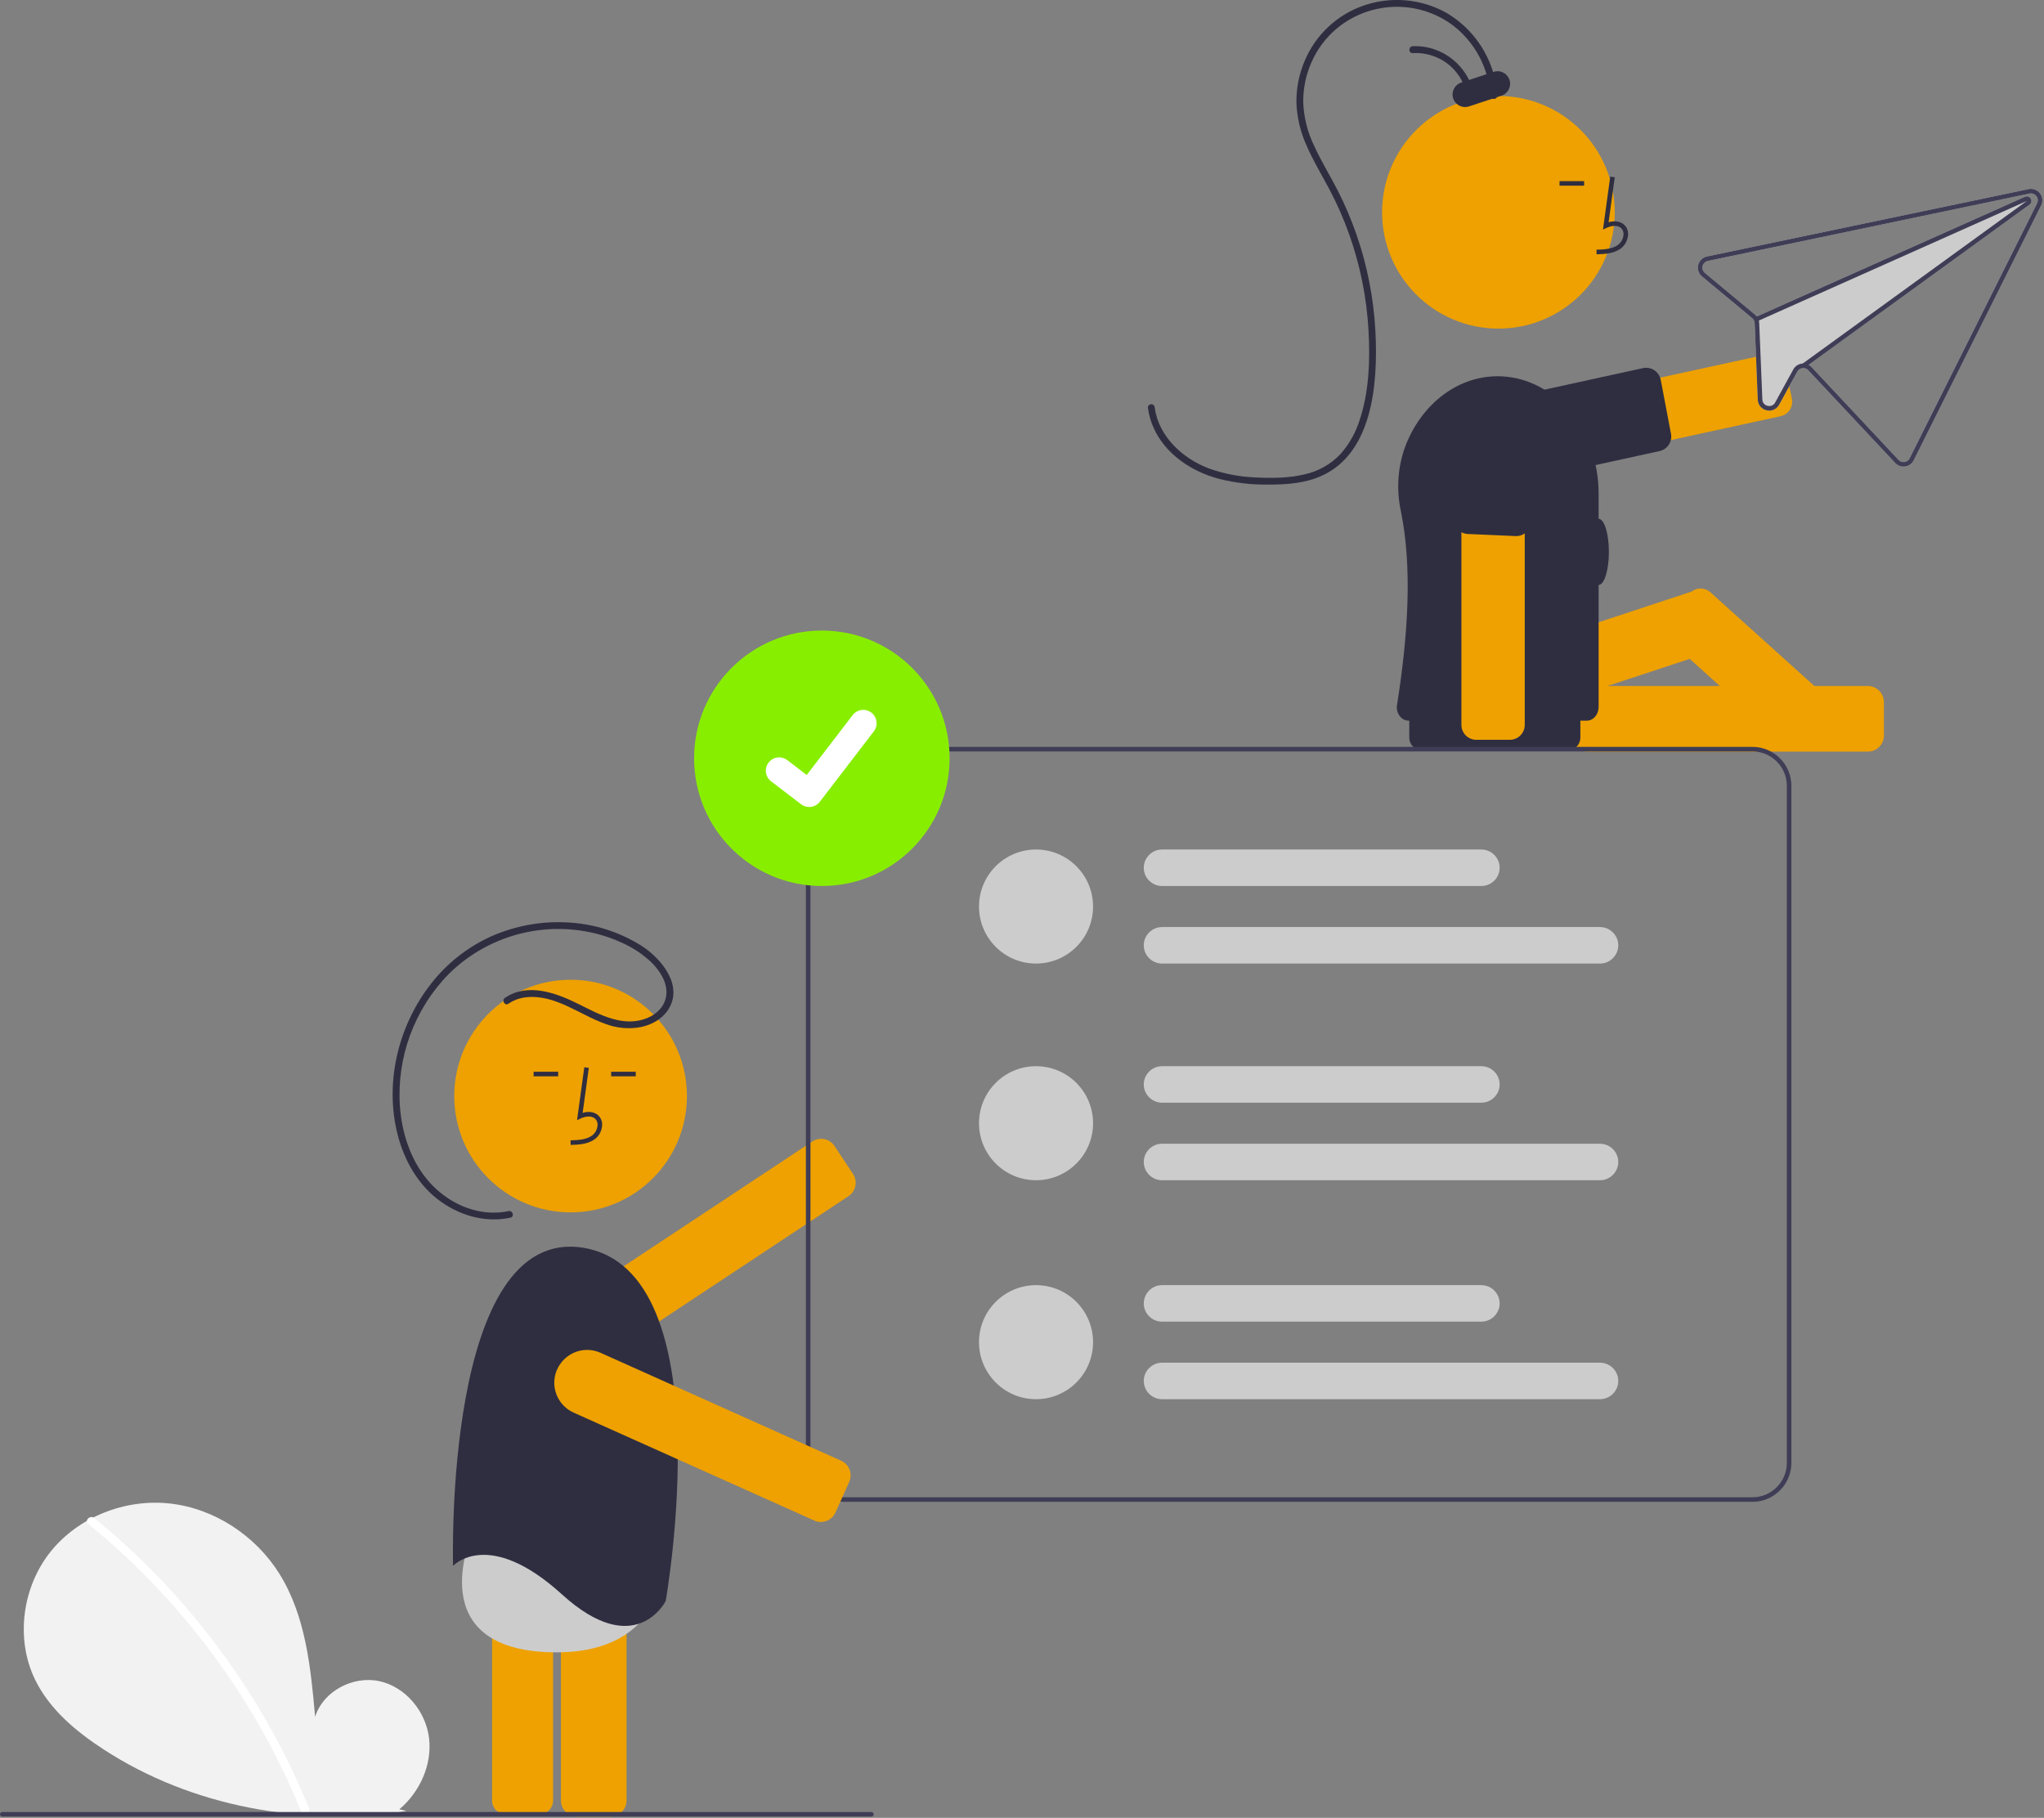 <?xml version="1.0" encoding="UTF-8" standalone="no"?>
<!DOCTYPE svg PUBLIC "-//W3C//DTD SVG 1.1//EN" "http://www.w3.org/Graphics/SVG/1.1/DTD/svg11.dtd">
<svg width="100%" height="100%" viewBox="0 0 896 797" version="1.1" xmlns="http://www.w3.org/2000/svg" xmlns:xlink="http://www.w3.org/1999/xlink" xml:space="preserve" xmlns:serif="http://www.serif.com/" style="fill-rule:evenodd;clip-rule:evenodd;stroke-linejoin:round;stroke-miterlimit:2;">
    <rect x="0" y="0" width="896" height="797" fill="#808080" stroke="none"/>
    <g transform="matrix(1,0,0,1,-152.356,-51.77)">
        <path d="M327.406,845.05C336.399,837.452 341.861,825.448 340.429,813.762C338.996,802.077 330.124,791.334 318.615,788.853C307.107,786.371 293.988,793.24 290.492,804.482C288.569,782.808 286.352,760.225 274.828,741.767C264.394,725.054 246.322,713.095 226.735,710.956C207.149,708.816 186.527,716.897 174.312,732.356C162.096,747.815 159.105,770.29 167.661,788.039C173.963,801.113 185.574,810.844 197.74,818.76C236.552,844.015 284.7,852.548 330.512,845.806L327.406,845.05Z" style="fill:rgb(242,242,242);fill-rule:nonzero;"/>
    </g>
    <g transform="matrix(1,0,0,1,-152.356,-51.77)">
        <path d="M193.68,717.345C209.841,730.508 224.668,745.231 237.944,761.299C251.223,777.351 262.914,794.653 272.852,812.962C278.407,823.232 283.397,833.798 287.8,844.613C288.698,846.813 285.125,847.771 284.238,845.595C276.439,826.529 266.79,808.273 255.43,791.09C244.125,773.968 231.186,757.983 216.794,743.361C208.654,735.094 200.066,727.281 191.068,719.957C189.224,718.455 191.851,715.855 193.68,717.345L193.68,717.345Z" style="fill:white;fill-rule:nonzero;"/>
    </g>
    <g transform="matrix(1,0,0,1,-152.356,-51.77)">
        <path d="M971.177,381.308L848.163,381.308C844.324,381.304 841.167,378.147 841.163,374.308L841.163,359.549C841.167,355.71 844.324,352.553 848.163,352.549L971.177,352.549C975.015,352.553 978.173,355.71 978.177,359.549L978.177,374.308C978.173,378.147 975.015,381.304 971.177,381.308Z" style="fill:rgb(238,161,0);fill-rule:nonzero;"/>
    </g>
    <g transform="matrix(1,0,0,1,-152.356,-51.77)">
        <path d="M954.578,358.74L902.152,311.471C899.831,309.377 896.31,309.242 893.835,311.152L779.104,349.033C775.721,350.155 773.857,353.858 774.97,357.243L779.598,371.259C780.47,373.916 782.966,375.724 785.762,375.724C786.457,375.724 787.148,375.612 787.808,375.393L893.052,340.643L935.988,379.357C937.178,380.435 938.728,381.032 940.333,381.03C940.447,381.03 940.562,381.027 940.677,381.021C942.399,380.937 944.018,380.166 945.169,378.882L955.052,367.921C957.436,365.271 957.222,361.13 954.578,358.74Z" style="fill:rgb(238,161,0);fill-rule:nonzero;"/>
    </g>
    <g transform="matrix(1,0,0,1,-152.356,-51.77)">
        <path d="M374.061,712.208C370.771,712.212 368.065,714.918 368.061,718.208L368.061,841.222C368.065,844.512 370.771,847.218 374.061,847.222L388.821,847.222C392.111,847.218 394.817,844.512 394.821,841.222L394.821,718.208C394.817,714.918 392.111,712.212 388.821,712.208L374.061,712.208Z" style="fill:rgb(238,161,0);fill-rule:nonzero;"/>
    </g>
    <g transform="matrix(1,0,0,1,-152.356,-51.77)">
        <path d="M420.013,848.222L405.253,848.222C401.415,848.218 398.258,845.061 398.253,841.222L398.253,718.208C398.258,714.37 401.415,711.212 405.253,711.208L420.013,711.208C423.851,711.212 427.008,714.37 427.013,718.208L427.013,841.222C427.008,845.061 423.851,848.218 420.013,848.222Z" style="fill:rgb(238,161,0);fill-rule:nonzero;"/>
    </g>
    <g transform="matrix(1,0,0,1,-152.356,-51.77)">
        <path d="M444.178,727.745C444.178,727.745 449.754,777.889 393.459,776.186C337.163,774.483 359.066,725.211 359.066,725.211C359.066,725.211 370.831,715.966 400.569,724.907C430.307,733.849 444.178,727.745 444.178,727.745Z" style="fill:rgb(204,204,204);fill-rule:nonzero;"/>
    </g>
    <g transform="matrix(1,0,0,1,-152.356,-51.77)">
        <path d="M419.986,642.408C419.978,642.408 419.969,642.408 419.961,642.408C412.074,642.408 405.584,635.918 405.584,628.032C405.584,623.211 408.008,618.701 412.029,616.041L508.456,552.221C509.602,551.463 510.946,551.058 512.32,551.058C514.666,551.058 516.862,552.238 518.157,554.195L526.303,566.503C528.418,569.706 527.527,574.081 524.329,576.204L427.901,640.024C425.555,641.58 422.801,642.41 419.986,642.408Z" style="fill:rgb(238,161,0);fill-rule:nonzero;"/>
    </g>
    <circle cx="250.121" cy="480.559" r="51" style="fill:rgb(238,161,0);"/>
    <g transform="matrix(1,0,0,1,-152.356,-51.77)">
        <path d="M402.515,553.738C405.821,553.646 409.936,553.532 413.105,551.216C415.015,549.764 416.187,547.539 416.305,545.143C416.422,543.438 415.732,541.774 414.445,540.65C412.79,539.251 410.372,538.923 407.767,539.689L410.466,519.963L408.485,519.692L405.311,542.882L406.966,542.122C408.884,541.242 411.518,540.795 413.154,542.178C413.968,542.91 414.395,543.982 414.307,545.073C414.209,546.856 413.339,548.51 411.926,549.601C409.459,551.403 406.179,551.635 402.46,551.739L402.515,553.738Z" style="fill:rgb(47,46,65);fill-rule:nonzero;"/>
    </g>
    <rect x="267.909" y="469.894" width="10.772" height="2" style="fill:rgb(47,46,65);"/>
    <rect x="233.909" y="469.894" width="10.772" height="2" style="fill:rgb(47,46,65);"/>
    <g transform="matrix(1,0,0,1,-152.356,-51.77)">
        <path d="M350.961,738.31C350.961,738.31 346.558,588.595 408.205,598.869C469.853,609.144 444.166,753.721 444.166,753.721C444.166,753.721 430.956,780.142 398.665,750.786C366.373,721.43 350.961,738.31 350.961,738.31Z" style="fill:rgb(47,46,65);fill-rule:nonzero;"/>
    </g>
    <g transform="matrix(1,0,0,1,-152.356,-51.77)">
        <path d="M373.712,489.253C383.635,482.515 396.16,487.092 405.802,491.9C415.166,496.57 425.719,502.512 436.314,498.014C440.452,496.257 443.816,492.821 444.4,488.224C445.097,482.747 441.785,477.62 438.102,473.897C434.099,470.066 429.435,466.993 424.336,464.825C419.338,462.576 414.073,460.975 408.668,460.06C386.966,456.311 364.74,463.298 349.087,478.792C333.987,494.193 326.183,515.346 327.662,536.864C328.505,548.209 332.128,559.778 339.397,568.684C346.218,577.04 356.431,582.915 367.331,583.405C370.002,583.53 372.677,583.313 375.293,582.758C377.176,582.357 377.981,585.248 376.091,585.651C364.738,588.072 352.978,584.475 343.974,577.393C334.495,569.937 328.679,558.65 326.13,547.021C321.25,524.766 327.363,500.815 341.371,482.999C348.288,474.125 357.249,467.053 367.489,462.39C378.064,457.668 389.618,455.548 401.18,456.207C412.711,456.786 423.899,460.331 433.659,466.498C442.39,472.141 452.23,484.101 445.109,494.684C442.447,498.641 438.027,501.052 433.438,502.042C428.172,503.067 422.723,502.592 417.714,500.673C406.307,496.645 395.758,487.645 382.991,489.009C380.208,489.297 377.54,490.271 375.226,491.843C373.624,492.93 372.122,490.332 373.712,489.253L373.712,489.253Z" style="fill:rgb(47,46,65);fill-rule:nonzero;"/>
    </g>
    <g transform="matrix(1,0,0,1,-152.356,-51.77)">
        <path d="M809.441,256.971C805.471,254.42 803.064,250.013 803.064,245.293C803.064,238.789 807.636,233.114 813.991,231.731L926.979,207.135C930.463,206.38 933.951,208.621 934.713,212.103L934.224,212.21L934.713,212.103L937.852,226.525C937.951,226.98 938.001,227.443 938.001,227.908C938.001,230.954 935.86,233.611 932.884,234.259L819.896,258.855C819.406,258.962 818.911,259.042 818.413,259.096C815.267,259.439 812.098,258.688 809.441,256.971Z" style="fill:rgb(238,161,0);fill-rule:nonzero;"/>
    </g>
    <g transform="matrix(1,0,0,1,-152.356,-51.77)">
        <path d="M800.19,248.818C800.123,248.55 800.063,248.279 800.011,248.005C799.082,243.112 800.779,237.96 804.789,233.498C809.143,228.864 814.832,225.696 821.063,224.432L872.574,213.162C873.031,213.062 873.496,213.012 873.963,213.012C877.073,213.012 879.769,215.244 880.35,218.299L884.844,241.973C885.515,245.413 883.274,248.804 879.847,249.535L828.01,260.875C825.673,261.391 823.287,261.654 820.894,261.659C810.682,261.659 802.179,256.685 800.19,248.818Z" style="fill:rgb(47,46,65);fill-rule:nonzero;"/>
    </g>
    <circle cx="656.849" cy="93.076" r="51" style="fill:rgb(238,161,0);"/>
    <g transform="matrix(1,0,0,1,-152.356,-51.77)">
        <path d="M852.243,163.255C855.549,163.164 859.663,163.049 862.833,160.733C864.742,159.281 865.915,157.057 866.033,154.661C866.149,152.956 865.46,151.291 864.173,150.167C862.517,148.769 860.1,148.44 857.494,149.206L860.194,129.48L858.212,129.209L855.039,152.399L856.693,151.64C858.612,150.76 861.245,150.312 862.881,151.695C863.695,152.427 864.122,153.499 864.034,154.59C863.936,156.373 863.066,158.027 861.653,159.118C859.186,160.92 855.907,161.152 852.187,161.256L852.243,163.255Z" style="fill:rgb(47,46,65);fill-rule:nonzero;"/>
    </g>
    <rect x="683.636" y="79.412" width="10.772" height="2" style="fill:rgb(47,46,65);"/>
    <g transform="matrix(1,0,0,1,-152.356,-51.77)">
        <path d="M805.637,93.696C804.878,81.504 798.858,70.225 789.15,62.81C779.11,55.375 766.207,52.914 754.136,56.132C742.139,59.249 732.219,67.714 727.253,79.071C724.785,84.637 723.553,90.674 723.643,96.763C723.915,103.385 725.56,109.878 728.474,115.83C731.481,122.382 735.274,128.529 738.568,134.934C741.812,141.25 744.611,147.785 746.945,154.491C751.693,168.156 754.494,182.42 755.267,196.865C756.491,219.636 754.312,252.88 728.607,261.618C722.07,263.841 715.018,264.254 708.165,264.236C700.946,264.324 693.747,263.481 686.744,261.727C674.609,258.487 663.089,250.877 657.918,239.055C656.726,236.325 655.927,233.44 655.545,230.486C655.437,229.676 656.311,228.994 657.045,228.986C657.86,229.006 658.525,229.671 658.545,230.486C660.219,243.084 670.716,252.745 682.114,257.088C688.774,259.502 695.771,260.856 702.85,261.1C709.896,261.456 717.212,261.4 724.112,259.779C730.253,258.45 735.842,255.273 740.126,250.676C743.944,246.28 746.793,241.126 748.485,235.554C752.542,223.169 752.968,209.552 752.255,196.643C751.448,182.246 748.586,168.037 743.757,154.45C741.317,147.59 738.375,140.919 734.953,134.492C731.611,128.206 727.899,122.097 725.083,115.545C722.334,109.522 720.823,103.009 720.639,96.391C720.616,90.28 721.833,84.227 724.214,78.598C728.947,67.174 738.346,58.302 750.025,54.237C761.903,50.102 774.993,51.175 786.04,57.187C796.538,63.222 804.197,73.214 807.295,84.92C808.041,87.792 808.491,90.732 808.637,93.696C808.736,95.625 805.736,95.62 805.637,93.696L805.637,93.696Z" style="fill:rgb(47,46,65);fill-rule:nonzero;"/>
    </g>
    <g transform="matrix(1,0,0,1,-152.356,-51.77)">
        <path d="M795.664,94.749C794.846,89.186 792.056,84.098 787.807,80.416C783.291,76.63 777.496,74.707 771.612,75.04C769.682,75.137 769.687,72.137 771.612,72.04C784.79,71.446 796.451,80.929 798.557,93.951C798.845,95.84 795.955,96.654 795.664,94.749L795.664,94.749Z" style="fill:rgb(47,46,65);fill-rule:nonzero;"/>
    </g>
    <g transform="matrix(1,0,0,1,-152.356,-51.77)">
        <path d="M789.361,94.922C788.415,92.057 789.994,88.922 792.859,87.976L807.103,83.272C807.659,83.089 808.241,82.995 808.827,82.995C811.844,82.995 814.327,85.478 814.327,88.495C814.327,90.862 812.799,92.975 810.552,93.717L796.308,98.42C795.751,98.604 795.169,98.698 794.582,98.698C792.215,98.698 790.102,97.17 789.361,94.922L789.361,94.922Z" style="fill:rgb(47,46,65);fill-rule:nonzero;"/>
    </g>
    <g transform="matrix(1,0,0,1,-152.356,-51.77)">
        <path d="M900.591,164.22C898.285,164.707 896.62,166.761 896.62,169.118C896.62,170.605 897.283,172.018 898.427,172.968L920.438,191.257C920.76,191.529 921.026,191.861 921.221,192.235C921.402,192.612 921.504,193.023 921.521,193.441L922.895,226.982C922.946,229.233 924.544,231.172 926.744,231.652L926.783,231.661C928.956,232.192 931.229,231.166 932.269,229.186L940.209,214.707C940.751,213.737 941.787,213.142 942.898,213.165C943.709,213.169 944.483,213.512 945.031,214.111L983.132,254.767C984.247,255.964 985.884,256.536 987.502,256.294C989.114,256.054 990.513,255.043 991.246,253.587L1047.11,141.815C1047.46,141.119 1047.64,140.35 1047.64,139.571C1047.64,136.827 1045.39,134.569 1042.64,134.569C1042.29,134.569 1041.95,134.605 1041.61,134.677L1039.8,135.055L900.591,164.22L900.591,164.22ZM899.699,171.432C899.015,170.861 898.619,170.015 898.619,169.124C898.619,167.707 899.62,166.473 901.007,166.181L1040.17,137.026L1042.02,136.638C1042.22,136.596 1042.43,136.576 1042.63,136.576C1044.28,136.576 1045.64,137.933 1045.64,139.583C1045.64,140.046 1045.53,140.502 1045.33,140.917L989.461,252.689C988.952,253.701 987.912,254.343 986.779,254.343C985.951,254.343 985.159,254 984.592,253.396L946.491,212.741C946.119,212.335 945.679,211.995 945.192,211.738L1042,141.504C1042.53,141.129 1042.85,140.52 1042.85,139.872C1042.85,138.773 1041.94,137.869 1040.84,137.869C1040.68,137.869 1040.52,137.89 1040.36,137.93C1040.25,137.956 1040.14,137.993 1040.03,138.041L922.485,190.512C922.257,190.22 921.997,189.954 921.711,189.721L899.699,171.432L899.699,171.432Z" style="fill:rgb(204,204,204);fill-rule:nonzero;"/>
    </g>
    <g transform="matrix(1,0,0,1,-152.356,-51.77)">
        <path d="M900.591,164.22C898.285,164.707 896.62,166.761 896.62,169.118C896.62,170.605 897.283,172.018 898.427,172.968L920.438,191.257C920.76,191.529 921.026,191.861 921.221,192.235C921.402,192.612 921.504,193.023 921.521,193.441L922.895,226.982C922.946,229.233 924.544,231.172 926.744,231.652L926.783,231.661C928.956,232.192 931.229,231.166 932.269,229.186L940.209,214.707C940.751,213.737 941.787,213.142 942.898,213.165C943.709,213.169 944.483,213.512 945.031,214.111L983.132,254.767C984.247,255.964 985.884,256.536 987.502,256.294C989.114,256.054 990.513,255.043 991.246,253.587L1047.11,141.815C1047.46,141.119 1047.64,140.35 1047.64,139.571C1047.64,136.827 1045.39,134.569 1042.64,134.569C1042.29,134.569 1041.95,134.605 1041.61,134.677L1039.8,135.055L900.591,164.22L900.591,164.22ZM899.699,171.432C899.015,170.861 898.619,170.015 898.619,169.124C898.619,167.707 899.62,166.473 901.007,166.181L1040.17,137.026L1042.02,136.638C1042.22,136.596 1042.43,136.576 1042.63,136.576C1044.28,136.576 1045.64,137.933 1045.64,139.583C1045.64,140.046 1045.53,140.502 1045.33,140.917L989.461,252.689C988.952,253.701 987.912,254.343 986.779,254.343C985.951,254.343 985.159,254 984.592,253.396L946.491,212.741C946.119,212.335 945.679,211.995 945.192,211.738C944.494,211.364 943.715,211.165 942.923,211.16C942.811,211.156 942.698,211.16 942.583,211.165L942.574,211.163C940.849,211.252 939.29,212.231 938.459,213.744L930.517,228.234C929.895,229.427 928.522,230.041 927.217,229.708L927.198,229.704C925.873,229.425 924.911,228.256 924.892,226.903L923.518,193.362C923.507,193.008 923.456,192.656 923.367,192.312L923.369,192.303C923.284,191.973 923.164,191.654 923.012,191.35C922.867,191.053 922.69,190.772 922.485,190.512C922.257,190.22 921.997,189.954 921.711,189.721L899.699,171.432L899.699,171.432Z" style="fill:rgb(63,61,86);fill-rule:nonzero;"/>
    </g>
    <g transform="matrix(1,0,0,1,-152.356,-51.77)">
        <path d="M922.485,190.512L1040.03,138.041C1040.14,137.993 1040.25,137.956 1040.36,137.93C1040.52,137.89 1040.68,137.869 1040.84,137.869C1041.94,137.869 1042.85,138.773 1042.85,139.872C1042.85,140.52 1042.53,141.129 1042,141.504L945.192,211.738L943.484,212.98L942.314,211.36L942.574,211.163L942.583,211.165L1040.83,139.882L923.369,192.303L923.367,192.312L922.855,192.535L922.04,190.708L922.485,190.512Z" style="fill:rgb(63,61,86);fill-rule:nonzero;"/>
    </g>
    <g transform="matrix(1,0,0,1,-152.356,-51.77)">
        <path d="M775.62,349.73C772.604,349.733 770.124,352.214 770.12,355.23L770.12,375.23C770.124,378.246 772.604,380.727 775.62,380.73L839.62,380.73C842.636,380.727 845.117,378.246 845.12,375.23L845.12,355.23C845.117,352.214 842.636,349.733 839.62,349.73L775.62,349.73Z" style="fill:rgb(47,46,65);fill-rule:nonzero;"/>
    </g>
    <g transform="matrix(1,0,0,1,-152.356,-51.77)">
        <path d="M768.074,248.28C765.019,257.136 764.449,266.662 766.427,275.82C771.513,300.754 769.62,330.231 764.62,361.73C764.62,365.044 766.928,367.73 769.775,367.73L847.965,367.73C850.812,367.73 853.12,365.044 853.12,361.73L853.12,268.23C853.12,240.6 834.338,217.99 810.846,216.79C810.193,216.75 809.532,216.73 808.87,216.73C790.543,216.73 774.785,229.76 768.074,248.28Z" style="fill:rgb(47,46,65);fill-rule:nonzero;"/>
    </g>
    <g transform="matrix(1,0,0,1,-152.356,-51.77)">
        <path d="M792.976,369.631L792.976,253.997C792.976,246.382 799.242,240.117 806.856,240.117C814.47,240.117 820.736,246.382 820.736,253.997L820.736,369.631C820.732,373.195 817.8,376.127 814.236,376.131L799.476,376.131C795.912,376.127 792.98,373.195 792.976,369.631Z" style="fill:rgb(238,161,0);fill-rule:nonzero;"/>
    </g>
    <g transform="matrix(1,0,0,1,-152.356,-51.77)">
        <path d="M816.719,286.808L795.739,285.884C792.178,285.723 789.378,282.665 789.531,279.104L791.005,245.637C791.382,236.586 798.931,229.346 807.99,229.346C817.316,229.346 824.99,237.02 824.99,246.346C824.99,246.608 824.984,246.87 824.972,247.132L823.498,280.6C823.346,284.052 820.467,286.81 817.012,286.814C816.915,286.814 816.817,286.812 816.719,286.808Z" style="fill:rgb(47,46,65);fill-rule:nonzero;"/>
    </g>
    <ellipse cx="700.764" cy="241.96" rx="4.5" ry="14.5" style="fill:rgb(47,46,65);"/>
    <circle cx="454.15" cy="397.46" r="25" style="fill:rgb(204,204,204);"/>
    <g transform="matrix(1,0,0,1,-152.356,-51.77)">
        <path d="M853.734,474.23L661.734,474.23C657.346,474.23 653.734,470.619 653.734,466.23C653.734,461.841 657.346,458.23 661.734,458.23L853.734,458.23C858.123,458.23 861.734,461.841 861.734,466.23C861.734,470.619 858.123,474.23 853.734,474.23Z" style="fill:rgb(204,204,204);fill-rule:nonzero;"/>
    </g>
    <g transform="matrix(1,0,0,1,-152.356,-51.77)">
        <path d="M801.734,440.23L661.734,440.23C657.346,440.23 653.734,436.619 653.734,432.23C653.734,427.841 657.346,424.23 661.734,424.23L801.734,424.23C806.123,424.23 809.734,427.841 809.734,432.23C809.734,436.619 806.123,440.23 801.734,440.23Z" style="fill:rgb(204,204,204);fill-rule:nonzero;"/>
    </g>
    <circle cx="454.15" cy="492.46" r="25" style="fill:rgb(204,204,204);"/>
    <g transform="matrix(1,0,0,1,-152.356,-51.77)">
        <path d="M853.734,569.23L661.734,569.23C657.346,569.23 653.734,565.619 653.734,561.23C653.734,556.841 657.346,553.23 661.734,553.23L853.734,553.23C858.123,553.23 861.734,556.841 861.734,561.23C861.734,565.619 858.123,569.23 853.734,569.23Z" style="fill:rgb(204,204,204);fill-rule:nonzero;"/>
    </g>
    <g transform="matrix(1,0,0,1,-152.356,-51.77)">
        <path d="M801.734,535.23L661.734,535.23C657.346,535.23 653.734,531.619 653.734,527.23C653.734,522.841 657.346,519.23 661.734,519.23L801.734,519.23C806.123,519.23 809.734,522.841 809.734,527.23C809.734,531.619 806.123,535.23 801.734,535.23Z" style="fill:rgb(204,204,204);fill-rule:nonzero;"/>
    </g>
    <circle cx="454.15" cy="588.46" r="25" style="fill:rgb(204,204,204);"/>
    <g transform="matrix(1,0,0,1,-152.356,-51.77)">
        <path d="M853.734,665.23L661.734,665.23C657.346,665.23 653.734,661.619 653.734,657.23C653.734,652.841 657.346,649.23 661.734,649.23L853.734,649.23C858.123,649.23 861.734,652.841 861.734,657.23C861.734,661.619 858.123,665.23 853.734,665.23Z" style="fill:rgb(204,204,204);fill-rule:nonzero;"/>
    </g>
    <g transform="matrix(1,0,0,1,-152.356,-51.77)">
        <path d="M801.734,631.23L661.734,631.23C657.346,631.23 653.734,627.619 653.734,623.23C653.734,618.841 657.346,615.23 661.734,615.23L801.734,615.23C806.123,615.23 809.734,618.841 809.734,623.23C809.734,627.619 806.123,631.23 801.734,631.23Z" style="fill:rgb(204,204,204);fill-rule:nonzero;"/>
    </g>
    <g transform="matrix(1,0,0,1,-152.356,-51.77)">
        <path d="M920.62,710.23L522.62,710.23C513.298,710.22 505.631,702.552 505.62,693.23L505.62,396.23C505.631,386.908 513.298,379.24 522.62,379.23L920.62,379.23C929.942,379.24 937.61,386.908 937.62,396.23L937.62,693.23C937.61,702.552 929.942,710.22 920.62,710.23ZM522.62,381.23C514.395,381.239 507.629,388.005 507.62,396.23L507.62,693.23C507.629,701.455 514.395,708.221 522.62,708.23L920.62,708.23C928.845,708.221 935.611,701.455 935.62,693.23L935.62,396.23C935.611,388.005 928.845,381.239 920.62,381.23L522.62,381.23Z" style="fill:rgb(63,61,86);fill-rule:nonzero;"/>
    </g>
    <circle cx="360.264" cy="332.46" r="56" style="fill:rgb(136,238,0);"/>
    <g transform="matrix(1,0,0,1,-152.356,-51.77)">
        <path d="M507.069,405.593C505.81,405.595 504.583,405.187 503.575,404.432L503.512,404.385L490.352,394.309C488.909,393.203 488.061,391.486 488.061,389.668C488.061,386.46 490.7,383.821 493.908,383.821C495.193,383.821 496.444,384.245 497.464,385.027L505.988,391.563L526.132,365.292C527.238,363.85 528.955,363.003 530.772,363.003C532.058,363.003 533.309,363.427 534.33,364.21L534.205,364.38L534.333,364.212C536.875,366.166 537.363,369.863 535.415,372.41L511.721,403.311C510.611,404.753 508.889,405.598 507.069,405.593Z" style="fill:white;fill-rule:nonzero;"/>
    </g>
    <g transform="matrix(1,0,0,1,-152.356,-51.77)">
        <path d="M512.19,719.067C511.206,719.068 510.232,718.859 509.335,718.454L509.335,718.454L403.831,671.124C398.667,668.812 395.327,663.658 395.327,658C395.327,650.112 401.819,643.621 409.707,643.621C411.739,643.621 413.748,644.052 415.602,644.885L521.106,692.214C523.618,693.341 525.241,695.848 525.241,698.601C525.241,699.588 525.032,700.565 524.628,701.466L518.587,714.933C517.455,717.444 514.945,719.067 512.19,719.067Z" style="fill:rgb(238,161,0);fill-rule:nonzero;"/>
    </g>
    <g transform="matrix(1,0,0,1,-152.356,-51.77)">
        <path d="M534.356,848.23L153.356,848.23C152.808,848.23 152.356,847.779 152.356,847.23C152.356,846.681 152.808,846.23 153.356,846.23L534.356,846.23C534.905,846.23 535.356,846.681 535.356,847.23C535.356,847.779 534.905,848.23 534.356,848.23Z" style="fill:rgb(63,61,86);fill-rule:nonzero;"/>
    </g>
</svg>

